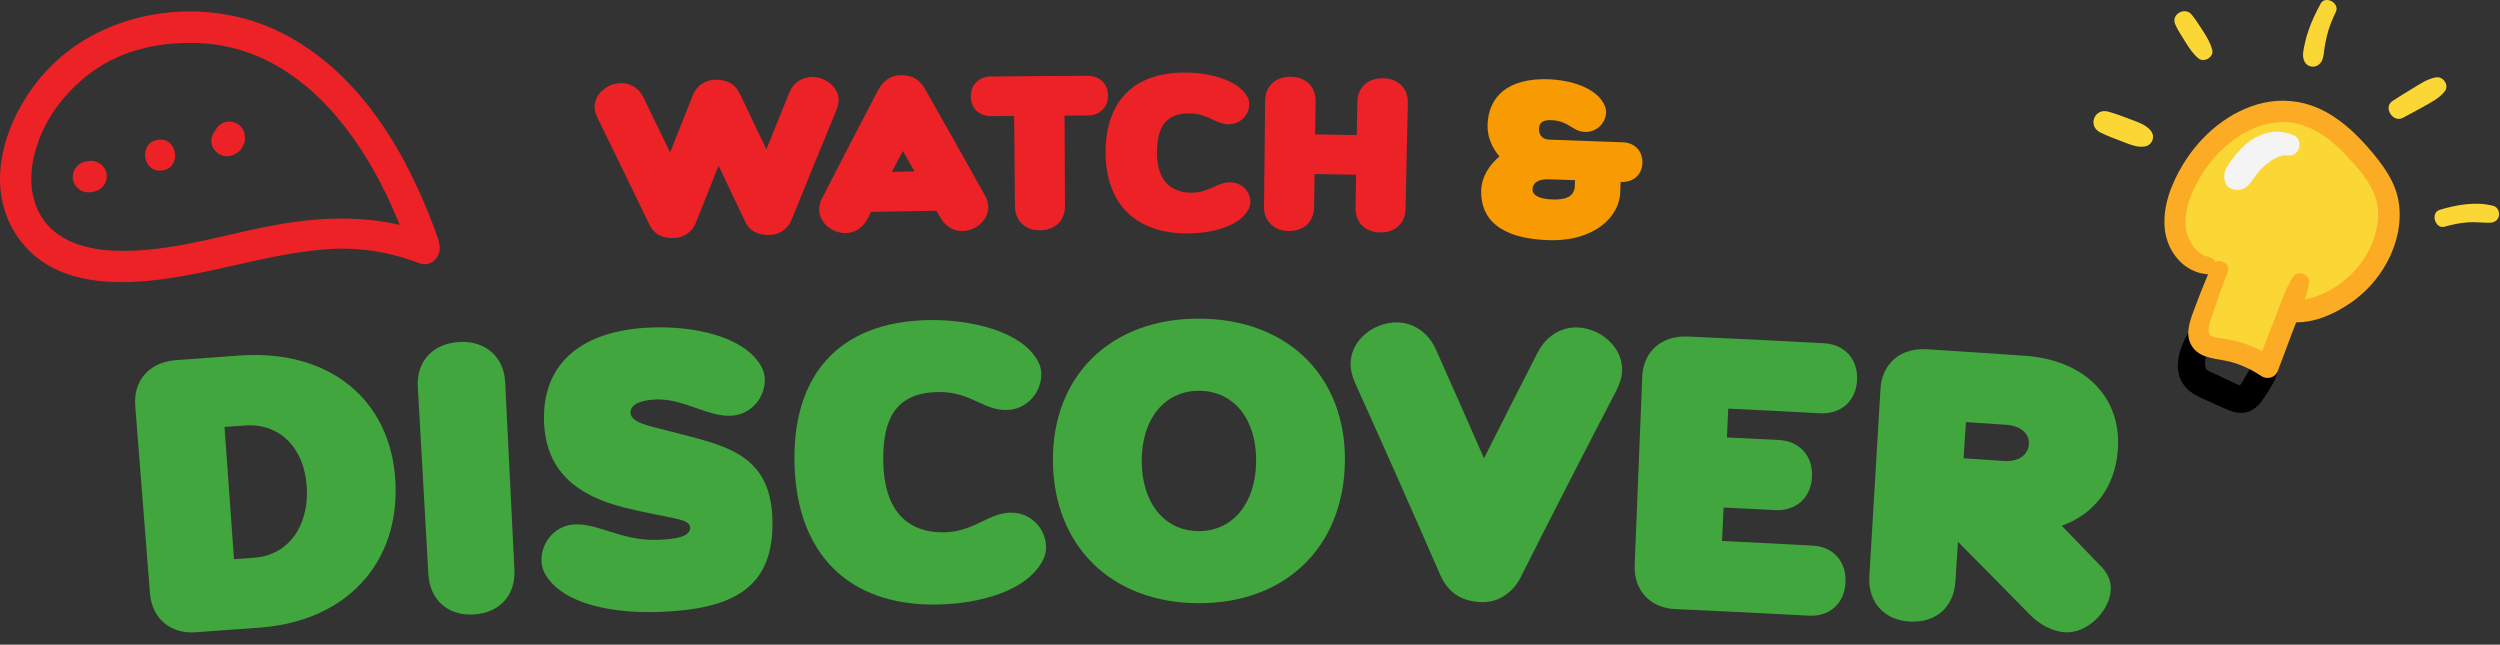 <svg width="667" height="172" viewBox="0 0 667 172" fill="none" xmlns="http://www.w3.org/2000/svg">
<rect x="0" y="0" width="667" height="172" fill="#333333" stroke="none"/>
<g clip-path="url(#clip0_3_782)">
<path d="M158.64 28.75C158.49 25.23 161.87 22.32 165.49 22.18C167.94 22.08 170.39 23.34 171.58 25.83C173.99 30.78 176.4 35.73 178.79 40.68C180.81 35.57 182.83 30.46 184.86 25.35C185.88 22.79 188.22 21.36 190.68 21.28C193.69 21.18 196.05 22.23 197.36 24.95C199.74 29.92 202.1 34.88 204.46 39.85C206.51 34.75 208.58 29.66 210.65 24.57C211.69 22.01 214.04 20.6 216.5 20.54C220.12 20.45 223.68 23.13 223.75 26.66C223.77 27.66 223.43 28.72 223.02 29.73C219.04 39.36 215.09 49.01 211.18 58.65C210.15 61.21 207.83 62.62 205.41 62.69C202.38 62.78 200.05 61.79 198.75 59C196.42 54.07 194.07 49.15 191.72 44.22C189.69 49.28 187.66 54.35 185.65 59.42C184.64 61.98 182.33 63.41 179.91 63.5C176.88 63.61 174.54 62.64 173.23 59.86C168.71 50.48 164.15 41.11 159.56 31.75C159.09 30.77 158.68 29.73 158.64 28.73V28.75Z" fill="#EC2227"/>
<path d="M234.29 24.04C235.59 21.55 237.71 20.09 240.16 20.05C243.29 19.99 245.33 21.14 246.84 23.82C252.22 33.28 257.55 42.75 262.84 52.23C263.4 53.22 263.65 54.28 263.66 55.28C263.7 58.81 260.28 61.61 256.7 61.65C254.28 61.68 252.14 60.3 250.77 57.85C250.46 57.31 250.15 56.76 249.84 56.22C244.03 56.31 238.23 56.41 232.43 56.53C232.14 57.08 231.85 57.64 231.55 58.19C230.27 60.69 228.18 62.14 225.75 62.19C222.18 62.27 218.66 59.59 218.57 56.07C218.55 55.07 218.76 54.01 219.28 53C224.23 43.34 229.23 33.68 234.27 24.04H234.29ZM243.97 45.74C242.94 43.92 241.92 42.09 240.89 40.27C239.91 42.13 238.92 43.99 237.94 45.85C239.95 45.81 241.96 45.78 243.97 45.74Z" fill="#EC2227"/>
<path d="M270.56 30.93C268.54 30.95 266.53 30.97 264.51 30.99C261.27 31.02 259.04 28.94 259.01 25.82C258.97 22.59 261.15 20.44 264.4 20.41C272.98 20.32 281.57 20.26 290.15 20.23C293.4 20.22 295.61 22.33 295.62 25.56C295.62 28.68 293.43 30.79 290.19 30.8C288.13 30.8 286.07 30.82 284.02 30.83C284.06 38.88 284.1 46.94 284.14 54.99C284.16 58.81 281.57 61.41 277.45 61.44C273.51 61.47 270.82 58.91 270.79 55.09C270.72 47.04 270.65 38.99 270.57 30.93H270.56Z" fill="#EC2227"/>
<path d="M294.97 40.73C294.93 27.51 302.03 19.31 316.21 19.36C322.04 19.38 330.43 21.09 332.89 26C333.19 26.59 333.31 27.24 333.3 27.83C333.27 30.53 331.11 32.92 328.3 33.14C324.51 33.41 322.45 30.28 317.44 30.25C310.84 30.22 308.69 34.04 308.68 40.74C308.67 47.44 311.76 51.38 317.83 51.41C322.75 51.43 324.96 48.33 328.73 48.66C331.53 48.92 333.63 51.23 333.61 53.93C333.61 54.52 333.48 55.16 333.17 55.75C330.63 60.6 322.87 62.3 316.57 62.28C302.59 62.22 295 53.97 294.97 40.74V40.73Z" fill="#EC2227"/>
<path d="M337.54 26.81C337.58 22.99 340.24 20.43 344.41 20.48C348.39 20.53 351.06 23.16 351 26.97C350.96 29.93 350.92 32.89 350.87 35.85C354.57 35.9 358.28 35.96 361.98 36.03C362.03 33.07 362.08 30.11 362.14 27.16C362.21 23.34 364.89 20.8 369.06 20.88C373.05 20.96 375.69 23.6 375.61 27.42C375.41 36.86 375.21 46.3 375 55.74C374.92 59.56 372.26 62.09 368.14 62.01C364.2 61.93 361.58 59.3 361.65 55.48C361.7 52.52 361.75 49.56 361.81 46.61C358.12 46.55 354.43 46.49 350.73 46.43C350.69 49.39 350.65 52.35 350.6 55.31C350.54 59.13 347.9 61.68 343.78 61.63C339.84 61.58 337.2 58.97 337.24 55.15C337.34 45.71 337.44 36.26 337.54 26.82V26.81Z" fill="#EC2227"/>
<path d="M432.56 48.52C432.5 48.52 432.44 48.52 432.38 48.52C432.34 49.5 432.31 50.48 432.27 51.46C432.03 57.57 425.7 64.49 413.06 64.07C400.23 63.66 394.98 58.42 395.18 50.83C395.28 47.25 397.25 44.12 400.06 41.74C398.05 39.39 396.79 36.47 396.88 33.36C397.09 25.78 402.31 20.8 413.05 21.14C418.57 21.32 426.05 23.23 428.14 28.19C428.42 28.79 428.52 29.44 428.5 30.03C428.4 32.73 426.17 35.06 423.36 35.2C419.56 35.36 418.88 32.22 413.74 32.05C412.03 31.99 410.67 32.54 410.61 34.24C410.57 35.59 411.01 37.19 413.57 37.27C420.04 37.48 426.51 37.71 432.97 37.96C436.27 38.09 438.31 40.4 438.19 43.52C438.07 46.63 435.79 48.66 432.57 48.54L432.56 48.52ZM413.22 47.83C409.93 47.72 408.92 49.16 408.88 50.46C408.83 52.11 410.68 53.1 414.2 53.22C417.72 53.34 420.06 52.48 420.16 49.6C420.18 49.09 420.2 48.58 420.21 48.07C417.88 47.99 415.55 47.91 413.21 47.84L413.22 47.83Z" fill="#F89A02"/>
<path d="M40.01 158.27C38.7 141.61 37.39 124.95 36.08 108.29C35.56 101.66 39.65 96.74 46.76 96.1C52.53 95.67 58.3 95.25 64.07 94.84C87.69 93.19 104.25 106.44 105.49 128.34C106.74 150.36 92.2 165.85 69.16 167.46C63.51 167.86 57.87 168.27 52.22 168.69C45.47 169.2 40.54 165 40.01 158.26V158.27ZM67.86 148.79C76.95 148.15 82.52 140.29 81.84 129.81C81.17 119.43 74.58 112.87 65.39 113.52C63.56 113.65 61.73 113.78 59.9 113.91C60.74 125.67 61.59 137.42 62.43 149.18C64.24 149.05 66.05 148.92 67.87 148.79H67.86Z" fill="#40A63D"/>
<path d="M111.47 103.2C111.09 96.45 115.4 91.62 122.63 91.24C129.54 90.88 134.45 95.22 134.78 101.97C135.6 118.66 136.43 135.35 137.25 152.04C137.58 158.79 133.33 163.58 126.26 163.95C119.5 164.31 114.67 160 114.29 153.25C113.35 136.57 112.41 119.88 111.47 103.2Z" fill="#40A63D"/>
<path d="M184.11 140.69C184.02 138.2 178.37 138.38 166.59 135.42C153.97 132.29 145.76 125.71 145.16 112.93C144.47 98.4 153.48 88.14 173.82 87.37C184.36 86.96 198.61 89.43 203.21 97.94C203.77 98.96 204.02 100.1 204.05 101.14C204.19 105.92 200.61 110.29 195.76 110.86C189.23 111.59 182.59 106.3 175.08 106.58C171.38 106.72 168.13 107.68 168.23 110.17C168.33 112.77 173.45 113.71 177.72 114.8C192.34 118.73 205.57 120.24 206.08 138.54C206.58 156.74 195.82 162.52 176.07 163.26C164.01 163.71 150.05 161.42 145.36 153.01C144.79 152 144.53 150.86 144.48 149.82C144.25 145.04 147.72 140.61 152.52 139.98C159 139.17 165.62 144.4 175.55 144.03C180.47 143.84 184.22 143.19 184.13 140.7L184.11 140.69Z" fill="#40A63D"/>
<path d="M211.97 124.02C211.31 100.64 223.27 85.8 247.9 85.39C258.02 85.22 272.64 87.99 277.05 96.6C277.59 97.64 277.81 98.78 277.82 99.82C277.85 104.6 274.18 108.89 269.32 109.35C262.78 109.94 259.12 104.46 250.43 104.59C238.99 104.77 235.42 111.62 235.66 123.47C235.9 135.33 241.38 142.18 251.84 142.02C260.31 141.9 264.02 136.34 270.53 136.8C275.36 137.17 279.05 141.2 279.08 145.99C279.08 147.03 278.89 148.17 278.37 149.22C274.14 157.88 260.86 161.12 250.04 161.29C226.04 161.67 212.64 147.42 211.98 124.02H211.97Z" fill="#40A63D"/>
<path d="M320.08 85.01C343.76 85.14 359.25 100.65 358.82 123.41C358.39 146.19 342.73 161.06 319.66 160.93C296.59 160.81 281.1 145.77 280.92 122.98C280.74 100.21 296.4 84.88 320.08 85.01ZM319.77 141.7C328.87 141.75 335.02 134.33 335.14 123.1C335.26 111.87 329.19 104.31 319.98 104.26C310.76 104.21 304.62 111.7 304.61 122.93C304.61 134.16 310.67 141.65 319.77 141.7Z" fill="#40A63D"/>
<path d="M360.34 96.91C360.44 90.67 366.6 85.89 372.88 86.02C377.14 86.11 381.02 88.7 383.04 93.11C387.38 102.82 391.67 112.54 395.93 122.27C400.69 112.8 405.49 103.33 410.33 93.88C412.59 89.58 416.61 87.22 420.87 87.37C427.15 87.59 433.03 92.71 432.78 98.95C432.71 100.72 432.11 102.57 431.19 104.3C422.57 120.86 414.06 137.46 405.68 154.09C403.46 158.39 399.53 160.77 395.37 160.65C390.17 160.5 386.47 158.33 384.3 153.49C376.86 136.42 369.3 119.37 361.62 102.35C360.8 100.57 360.31 98.69 360.34 96.92V96.91Z" fill="#40A63D"/>
<path d="M438.13 100.62C438.4 93.87 443.16 89.47 450.39 89.79C462.44 90.32 474.49 90.91 486.54 91.57C492.18 91.88 495.79 95.84 495.46 101.55C495.14 107.05 491.12 110.57 485.52 110.26C477.38 109.82 469.24 109.4 461.1 109.02C460.98 111.58 460.86 114.15 460.74 116.71C465.35 116.93 469.95 117.16 474.56 117.39C480.15 117.68 483.75 121.63 483.44 127.34C483.14 132.84 479.16 136.38 473.6 136.09C469.02 135.85 464.44 135.63 459.86 135.41C459.72 138.39 459.58 141.37 459.44 144.34C467.5 144.72 475.55 145.13 483.61 145.57C489.16 145.87 492.71 149.83 492.38 155.54C492.06 161.04 488.1 164.56 482.59 164.26C470.8 163.62 459.01 163.04 447.22 162.52C440.35 162.32 435.85 157.57 436.13 150.71C436.8 134.01 437.48 117.32 438.15 100.62H438.13Z" fill="#40A63D"/>
<path d="M501.71 103.78C502.1 97.14 506.83 92.83 513.96 93.17C522.74 93.72 531.53 94.31 540.31 94.92C556.26 96.05 566.16 106.03 565.03 120.23C564.25 130.08 558.62 137.25 550.07 140.26C553.53 143.82 556.98 147.39 560.41 150.96C562.36 152.88 563.34 155.15 563.14 157.64C562.69 163.24 556.69 169.13 550.88 168.69C547.76 168.46 544.33 166.85 541.51 163.93C535.18 157.46 528.81 151.01 522.4 144.57C522.16 148.13 521.93 151.7 521.69 155.26C521.24 162.01 516.47 166.27 509.4 165.83C502.64 165.41 498.34 160.57 498.74 153.82C499.73 137.14 500.72 120.46 501.71 103.78ZM534.63 122.99C538.42 123.25 541.09 121.46 541.3 118.56C541.51 115.66 539.11 113.61 535.3 113.34C531.71 113.09 528.12 112.85 524.52 112.61C524.31 115.83 524.09 119.04 523.88 122.26C527.46 122.5 531.04 122.74 534.62 122.99H534.63Z" fill="#40A63D"/>
<path d="M75.01 8.7C55.64 -1.09 29.78 1.92 14.08 17.17C2.97 27.97 -4.98 46.95 3.66 61.55C16.07 82.53 46.69 74.31 65.55 70.11C72.92 68.47 80.33 66.94 87.88 66.45C96.05 65.92 104.2 67.29 111.83 70.2C115.52 71.6 118.06 67.76 117.15 64.88C117.12 64.52 117.04 64.14 116.91 63.75C109.14 41.78 96.54 19.56 75.03 8.69L75.01 8.7ZM106.65 60C94.66 57.24 82.47 58.15 70.2 60.66C56.62 63.43 42.62 67.85 28.61 66.77C24.63 66.46 20.13 65.33 17.03 63.52C15.57 62.67 14.16 61.55 13.35 60.74C12 59.37 11.2 58.18 10.56 56.99C9.07 54.22 8.41 51.01 8.36 48.37C8.3 44.52 8.97 41.35 10.17 37.95C12.83 30.37 18.06 23.91 24.64 19.1C32.82 13.13 43.21 11.05 53.18 11.5C77.15 12.58 93.35 31.81 103.09 51.94C104.37 54.59 105.55 57.28 106.65 60.01V60Z" fill="#EC2227"/>
<path d="M23.67 42.96L22.85 43.1C20.63 43.48 19.09 45.65 19.46 47.87C19.83 50.09 22.01 51.63 24.23 51.26L25.05 51.12C27.27 50.74 28.81 48.57 28.44 46.35C28.06 44.13 25.89 42.59 23.67 42.96Z" fill="#EC2227"/>
<path d="M42.02 37.31C36.76 38.21 38.15 46.37 43.41 45.47C48.67 44.57 47.28 36.41 42.02 37.31Z" fill="#EC2227"/>
<path d="M60.51 32.49C59.43 32.67 58.46 33.28 57.83 34.18C57.7 34.36 57.6 34.55 57.5 34.74C56.66 35.65 56.22 36.92 56.45 38.23C56.83 40.44 59 42.02 61.22 41.62C62.15 41.45 62.87 41.09 63.61 40.51C64.32 39.96 64.64 39.32 65.03 38.53C65.4 37.78 65.39 36.68 65.28 35.88C64.97 33.64 62.68 32.12 60.51 32.49Z" fill="#EC2227"/>
<path d="M583.24 89.81C581.88 92.58 580.69 95.76 581.14 98.9C581.37 100.55 582.11 102.21 583.24 103.44C584.72 105.05 586.71 105.93 588.67 106.81C590.59 107.67 592.51 108.54 594.45 109.36C596.45 110.21 598.61 110.54 600.62 109.53C602.26 108.7 603.41 107.23 604.34 105.7C605.48 103.84 606.96 101.81 607.54 99.69C607.94 98.24 607.66 96.7 606.38 95.76C605.26 94.94 603.31 94.82 602.26 95.86C600.19 97.9 598.93 101.11 597.4 103.13C597.52 103.02 597.49 103.04 597.33 103.17C597.14 103.33 597.15 103.32 597.36 103.14C597.41 103.14 598.2 102.93 598.19 103.08C598.19 103.05 596.48 102.35 596.29 102.26C594.78 101.55 593.27 100.84 591.75 100.14C591.08 99.83 590.4 99.53 589.72 99.21C589.1 98.92 590.03 99.42 589.44 99.08C589.13 98.9 588.87 98.65 588.57 98.46C588.85 98.64 588.63 98.48 588.52 98.32C588.9 98.89 588.52 98.32 588.47 98.16C588.31 97.65 588.54 98.96 588.42 98.01C588.39 97.8 588.37 97.58 588.33 97.38C588.16 96.44 588.3 97.73 588.3 97.18C588.3 96.9 588.31 96.62 588.34 96.34C588.36 96.11 588.39 95.88 588.42 95.66C588.43 95.58 588.59 94.71 588.51 95.09C588.44 95.4 588.6 94.75 588.62 94.69C588.7 94.4 588.78 94.12 588.87 93.84C589.04 93.29 589.24 92.75 589.45 92.21C590.08 90.53 589.21 88.56 587.52 87.92C585.71 87.23 584.02 88.23 583.23 89.85L583.24 89.81Z" fill="black"/>
<path d="M636.26 51.08C635.21 48.31 633.43 45.89 631.57 43.58C626.88 37.74 621.2 32.12 613.93 30.31C601.21 27.15 588.39 37.11 582.88 49C581.02 53.01 579.72 57.48 580.5 61.83C581.28 66.18 584.6 70.29 588.99 70.83L592.12 71.96C590.33 76.26 588.71 80.63 587.28 85.05C586.65 86.98 586.1 89.25 587.26 90.92C588.45 92.63 590.82 92.86 592.88 93.16C597.21 93.8 601.39 95.44 604.99 97.93C606.89 92.97 608.8 88.01 610.7 83.05L612.97 83.24C622.94 82.05 632 75.04 635.67 65.69C637.49 61.04 638.02 55.73 636.25 51.06L636.26 51.08Z" fill="#FAD735"/>
<path d="M611.77 36.01C609.86 35.3 607.98 34.93 605.94 35.24C603.91 35.55 602.09 36.4 600.4 37.55C598.74 38.68 597.31 40.26 596.06 41.82C595.49 42.53 594.92 43.25 594.44 44.02C593.44 45.59 593.14 46.95 593.74 48.76C594.23 50.24 595.93 50.75 597.3 50.67C599.41 50.54 600.54 48.59 601.67 47.06C602.61 45.79 603.35 44.88 604.49 43.94C606.03 42.67 608.23 41.19 610.49 41.46C613.65 41.83 614.73 37.13 611.76 36.02L611.77 36.01Z" fill="#F4F4F4"/>
<path d="M640.03 54.32C639.26 48.57 635.69 43.87 632.01 39.61C628.17 35.17 623.71 31.09 618.25 28.75C613.79 26.84 608.75 26.37 604.02 27.41C594.91 29.41 587.12 36.05 582.39 43.93C579.3 49.08 576.91 55.11 577.58 61.22C578.24 67.15 582.6 72.6 588.77 73.16C588.89 73.17 589 73.16 589.12 73.16C587.88 76.15 586.66 79.15 585.54 82.19C584.47 85.11 582.99 88.59 584.42 91.65C586.12 95.28 590.12 95.56 593.57 96.2C597.06 96.85 600.34 98.34 603.28 100.31C604.83 101.35 607.01 100.82 607.7 99C609.16 95.13 610.63 91.26 612.08 87.39C612.26 86.92 612.44 86.46 612.62 85.99C612.65 85.99 612.68 85.99 612.72 85.99C617.84 86.03 622.92 83.69 627.09 80.85C631.17 78.07 634.55 74.27 636.89 69.93C639.44 65.2 640.76 59.7 640.04 54.33L640.03 54.32ZM632.9 64.87C631.24 69.01 628.39 72.57 624.87 75.29C623.1 76.66 621.18 77.77 619.11 78.64C617.73 79.22 616.31 79.61 614.88 79.98C615.37 78.5 615.79 77.01 616.05 75.5C616.45 73.22 612.99 71.92 611.77 73.87C609.58 77.37 608.28 81.53 606.78 85.36C605.69 88.14 604.61 90.92 603.53 93.69C601.67 92.7 599.71 91.89 597.69 91.32C596.06 90.85 594.4 90.51 592.73 90.27C591.79 90.13 590.24 90.1 589.59 89.31C588.49 87.98 590.24 84.23 590.71 82.75C591.79 79.35 592.96 76.02 594.32 72.71C595.21 70.54 592.75 69.07 591.09 69.87C590.75 69.17 590.03 68.7 589.21 68.53C585.53 67.77 583.31 63.52 583.1 60.06C582.85 55.94 584.58 51.53 586.53 48.08C590.23 41.52 596.16 35.7 603.47 33.43C606.68 32.43 610.39 32.26 613.6 33.17C618.24 34.49 622.16 37.48 625.46 40.93C628.63 44.24 632.14 48.07 633.7 52.46C635.13 56.46 634.45 61 632.9 64.86V64.87Z" fill="#FBAB24"/>
<path d="M560.35 35.33C562.19 36.23 564.09 36.98 566.01 37.68C567.95 38.4 570.22 39.49 572.33 39.06C574.24 38.66 575.06 36.51 573.89 34.95C572.6 33.22 570.19 32.54 568.26 31.78C566.35 31.03 564.44 30.33 562.46 29.78C558.77 28.76 556.91 33.64 560.35 35.33Z" fill="#FAD735"/>
<path d="M580.37 6.57C581.16 8.24 582.17 9.77 583.15 11.34C584.14 12.92 585.09 14.34 586.52 15.56C588 16.83 590.76 15.23 590.22 13.28C589.7 11.41 588.81 9.89 587.76 8.27C586.79 6.78 585.86 5.27 584.73 3.9C582.9 1.68 579.1 3.88 580.38 6.57H580.37Z" fill="#FAD735"/>
<path d="M619.15 0.98C617.91 3.22 616.81 5.54 615.96 7.96C615.53 9.18 615.17 10.42 614.91 11.69C614.64 12.98 614.25 14.42 614.58 15.73C615.22 18.27 618.33 18.5 619.47 16.21C620.01 15.14 619.99 13.84 620.2 12.67C620.39 11.63 620.57 10.58 620.82 9.55C621.36 7.34 622.2 5.23 623.2 3.18C624.35 0.85 620.42 -1.33 619.14 0.97L619.15 0.98Z" fill="#FAD735"/>
<path d="M641.06 31.44C642.98 30.45 644.86 29.41 646.75 28.36C648.74 27.25 650.75 26.22 652.22 24.43C653.57 22.79 651.88 20.3 649.89 20.65C647.68 21.03 645.84 22.28 643.96 23.42C642.06 24.57 640.17 25.74 638.3 26.96C635.78 28.61 638.39 32.82 641.06 31.45V31.44Z" fill="#FAD735"/>
<path d="M652.26 60.47C654.23 59.9 656.24 59.5 658.28 59.33C660.29 59.16 662.25 59.46 664.25 59.43C665.4 59.41 666.44 58.85 666.7 57.64C666.92 56.61 666.41 55.26 665.29 54.95C660.7 53.68 655.36 54.63 650.9 55.99C648.37 56.76 649.68 61.22 652.26 60.47Z" fill="#FAD735"/>
</g>
<defs>
<clipPath id="clip0_3_782">
<rect width="666.76" height="171.12" fill="white"/>
</clipPath>
</defs>
</svg>
